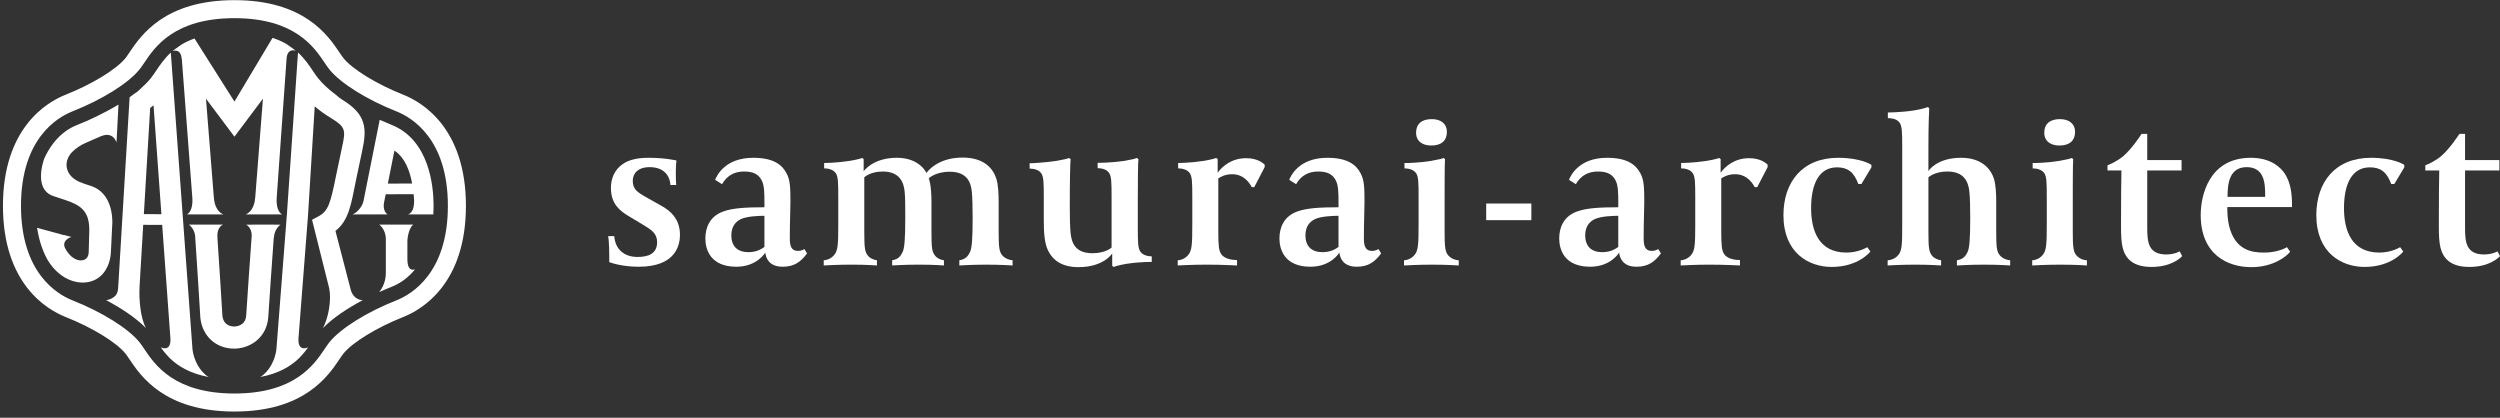<svg width="395" height="66" viewBox="0 0 395 66" fill="none" xmlns="http://www.w3.org/2000/svg">
<rect x="0" y="0" width="395" height="66" fill="#333333" stroke="none"/>
<path d="M100.931 42.144C98.597 42.144 96.889 41.651 96.264 41.42V40.598C96.264 38.264 96.098 37.314 96.098 37.314H97.053C97.219 39.417 98.631 40.598 100.733 40.598C102.245 40.598 103.823 40.204 103.823 38.264C103.823 36.887 102.936 36.329 101.752 35.604L99.354 34.159C97.908 33.307 96.526 32.189 96.526 29.694C96.526 28.183 97.118 26.738 98.498 25.85C99.483 25.194 100.896 24.931 102.441 24.931C105.137 24.931 106.878 25.358 106.878 25.358C106.878 25.358 106.779 26.081 106.779 27.329C106.779 28.774 106.845 29.233 106.845 29.233H105.925C105.893 28.248 105.3 26.409 102.639 26.409C100.767 26.409 99.977 27.427 99.977 28.576C99.977 29.923 100.797 30.416 101.883 31.04L104.152 32.321C105.17 32.879 107.436 34.063 107.436 37.083C107.436 38.759 106.747 42.144 100.931 42.144Z" fill="white"/>
<path d="M123.674 42.144C121.47 42.144 121.013 40.729 120.914 39.908C120.914 39.908 119.632 42.144 116.344 42.144C112.269 42.144 111.448 39.448 111.448 37.675C111.448 36.066 112.073 34.227 114.208 33.438C115.687 32.88 117.758 32.748 120.781 32.748V31.928C120.781 30.482 120.748 29.367 120.418 28.643C119.895 27.459 118.908 27.099 117.559 27.099C116.049 27.099 114.866 27.724 114.078 29.104L112.993 28.412C113.222 27.821 114.503 24.931 119.007 24.931C122.196 24.931 123.575 26.014 124.297 27.427C124.823 28.444 124.89 29.496 124.89 31.926C124.89 33.077 124.791 34.882 124.791 37.674C124.791 38.724 124.956 39.644 126.072 39.644C126.665 39.644 126.959 39.416 127.091 39.349L127.518 40.04C126.533 41.353 125.514 42.144 123.674 42.144ZM120.78 34.095C119.959 34.095 118.117 34.16 117.132 34.587C116.179 35.014 115.554 35.835 115.554 37.182C115.554 38.957 116.571 39.843 118.25 39.843C119.662 39.843 120.417 39.252 120.78 39.021V34.095Z" fill="white"/>
<path d="M155.813 41.815C153.514 41.815 151.575 41.945 151.575 41.945V41.124C152.594 40.961 152.954 40.437 153.249 39.844C153.544 39.253 153.678 37.872 153.678 34.555C153.678 32.815 153.645 31.238 153.546 30.286C153.416 28.906 152.857 27.133 150.062 27.133C147.763 27.133 146.744 28.183 146.744 28.183C146.744 28.183 147.171 29.104 147.171 31.862V36.592C147.171 39.221 147.27 39.745 147.697 40.335C148.024 40.796 148.617 41.059 149.143 41.123V41.943C149.143 41.943 147.565 41.814 145.199 41.814C142.767 41.814 140.961 41.943 140.961 41.943V41.123C141.979 40.96 142.307 40.435 142.604 39.843C142.899 39.252 143.032 37.84 143.032 34.52C143.032 32.782 143.032 31.204 142.932 30.251C142.801 28.905 142.209 27.098 139.481 27.098C137.477 27.098 136.557 28.017 136.557 28.017V36.59C136.557 39.219 136.654 39.744 137.082 40.334C137.409 40.794 138.034 41.057 138.56 41.121V41.942C138.56 41.942 136.852 41.812 134.519 41.812C132.316 41.812 130.149 41.942 130.149 41.942V41.121C130.543 41.121 131.265 40.924 131.792 40.299C132.384 39.613 132.448 38.626 132.448 35.507V31.072C132.448 28.806 132.416 27.887 132.054 27.361C131.561 26.637 130.509 26.605 130.214 26.605V25.751C130.214 25.751 132.12 25.751 134.223 25.423C135.635 25.194 136.226 24.962 136.226 24.962L136.457 25.127V27.064C136.457 27.064 137.869 24.929 141.714 24.929C145.33 24.929 146.381 27.327 146.381 27.327C146.381 27.327 147.959 24.896 152.068 24.896C155.386 24.896 156.865 26.505 157.424 28.245C157.721 29.166 157.787 30.677 157.787 31.826V36.589C157.787 39.151 157.886 39.776 158.378 40.366C158.673 40.727 159.265 41.056 159.99 41.121V41.942C159.99 41.942 158.213 41.815 155.813 41.815Z" fill="white"/>
<path d="M177.998 41.683C176.583 41.913 175.96 42.175 175.96 42.175L175.729 42.011V40.043C175.729 40.043 174.415 42.209 170.405 42.209C167.709 42.209 166.33 41.06 165.608 39.617C164.984 38.368 164.919 36.528 164.919 34.655V31.076C164.919 28.81 164.885 27.923 164.525 27.397C164.063 26.674 162.98 26.642 162.683 26.642V25.787C162.881 25.819 165.115 25.689 166.888 25.426C168.039 25.228 168.698 25.064 168.894 24.965L169.156 25.13C169.092 25.753 169.026 28.25 169.026 32.584C169.026 34.326 169.057 35.903 169.156 36.853C169.321 38.399 169.913 40.008 172.606 40.008C174.677 40.008 175.63 39.121 175.63 39.121V31.007C175.63 28.741 175.597 27.853 175.237 27.329C174.776 26.605 173.724 26.573 173.429 26.573V25.719C173.626 25.751 175.863 25.687 177.636 25.424C178.787 25.227 179.411 25.063 179.608 24.964L179.87 25.128C179.805 25.751 179.773 27.952 179.773 31.598V36.033C179.773 38.299 179.805 39.219 180.167 39.744C180.661 40.467 181.68 40.501 181.975 40.501V41.387C181.975 41.387 180.101 41.353 177.998 41.683Z" fill="white"/>
<path d="M198.176 29.563H197.782C197.619 29.3 196.763 27.526 194.693 27.526C193.509 27.526 192.82 27.987 192.491 28.183V36.59C192.491 38.858 192.589 39.615 192.951 40.138C193.444 40.925 194.725 41.09 195.449 41.09V41.943C195.449 41.943 193.051 41.814 190.618 41.814C188.383 41.814 186.082 41.943 186.082 41.943V41.123C186.476 41.123 187.2 40.925 187.726 40.3C188.317 39.615 188.383 38.659 188.383 35.541V31.072C188.383 28.806 188.349 27.887 187.989 27.361C187.496 26.637 186.444 26.605 186.147 26.605V25.751C186.147 25.751 188.056 25.751 190.157 25.423C191.57 25.194 192.162 24.962 192.162 24.962L192.391 25.127V27.294C193.148 26.244 194.625 24.994 196.894 24.994C198.799 24.994 199.621 25.849 199.818 26.013V26.408L198.176 29.563Z" fill="white"/>
<path d="M214.377 42.144C212.175 42.144 211.716 40.729 211.617 39.908C211.617 39.908 210.335 42.144 207.05 42.144C202.974 42.144 202.151 39.448 202.151 37.675C202.151 36.066 202.777 34.227 204.911 33.438C206.391 32.88 208.462 32.748 211.485 32.748V31.928C211.485 30.482 211.453 29.367 211.123 28.643C210.598 27.459 209.61 27.099 208.265 27.099C206.754 27.099 205.568 27.724 204.782 29.104L203.696 28.412C203.927 27.821 205.21 24.931 209.709 24.931C212.898 24.931 214.278 26.014 215.002 27.427C215.528 28.444 215.592 29.496 215.592 31.926C215.592 33.077 215.495 34.882 215.495 37.674C215.495 38.724 215.658 39.644 216.775 39.644C217.37 39.644 217.663 39.416 217.794 39.349L218.221 40.04C217.237 41.353 216.219 42.144 214.377 42.144ZM211.485 34.095C210.664 34.095 208.824 34.16 207.838 34.587C206.885 35.014 206.26 35.835 206.26 37.182C206.26 38.957 207.279 39.843 208.956 39.843C210.369 39.843 211.124 39.252 211.485 39.021V34.095Z" fill="white"/>
<path d="M226.273 41.815C223.974 41.815 221.836 41.945 221.836 41.945V41.124C222.23 41.124 222.954 40.926 223.481 40.302C224.073 39.616 224.138 38.628 224.138 35.51V31.075C224.138 28.809 224.108 27.889 223.743 27.363C223.25 26.64 222.202 26.608 221.906 26.608V25.754C222.103 25.787 224.304 25.722 226.078 25.426C227.228 25.228 227.886 25.064 228.083 24.965L228.312 25.13C228.247 25.753 228.247 30.417 228.247 31.797V36.592C228.247 39.086 228.344 39.811 228.837 40.368C229.166 40.764 229.792 41.092 230.482 41.124V41.945C230.482 41.945 228.74 41.815 226.273 41.815ZM226.144 22.993C224.763 22.993 223.743 22.338 223.743 20.956C223.743 19.643 224.567 18.822 226.208 18.822C227.589 18.822 228.609 19.48 228.609 20.858C228.609 22.172 227.788 22.993 226.144 22.993Z" fill="white"/>
<path d="M234.819 34.786V32.157H241.953V34.786H234.819Z" fill="white"/>
<path d="M258.578 42.144C256.378 42.144 255.918 40.729 255.821 39.908C255.821 39.908 254.538 42.144 251.252 42.144C247.176 42.144 246.355 39.448 246.355 37.675C246.355 36.066 246.979 34.227 249.114 33.438C250.593 32.88 252.666 32.748 255.687 32.748V31.928C255.687 30.482 255.655 29.367 255.326 28.643C254.801 27.459 253.814 27.099 252.468 27.099C250.957 27.099 249.771 27.724 248.981 29.104L247.899 28.412C248.13 27.821 249.413 24.931 253.911 24.931C257.1 24.931 258.48 26.014 259.205 27.427C259.731 28.444 259.796 29.496 259.796 31.926C259.796 33.077 259.699 34.882 259.699 37.674C259.699 38.724 259.862 39.644 260.979 39.644C261.571 39.644 261.866 39.416 261.998 39.349L262.425 40.04C261.44 41.353 260.423 42.144 258.578 42.144ZM255.687 34.095C254.866 34.095 253.026 34.16 252.042 34.587C251.087 35.014 250.462 35.835 250.462 37.182C250.462 38.957 251.481 39.843 253.158 39.843C254.571 39.843 255.327 39.252 255.687 39.021V34.095Z" fill="white"/>
<path d="M277.643 29.563H277.247C277.082 29.3 276.23 27.526 274.157 27.526C272.974 27.526 272.284 27.987 271.958 28.183V36.59C271.958 38.858 272.056 39.615 272.416 40.138C272.909 40.925 274.189 41.09 274.913 41.09V41.943C274.913 41.943 272.516 41.814 270.083 41.814C267.85 41.814 265.549 41.943 265.549 41.943V41.123C265.941 41.123 266.666 40.925 267.193 40.3C267.784 39.615 267.85 38.659 267.85 35.541V31.072C267.85 28.806 267.819 27.887 267.456 27.361C266.963 26.637 265.911 26.605 265.616 26.605V25.751C265.616 25.751 267.521 25.751 269.626 25.423C271.04 25.194 271.628 24.962 271.628 24.962L271.859 25.127V27.294C272.617 26.244 274.092 24.994 276.359 24.994C278.265 24.994 279.087 25.849 279.285 26.013V26.408L277.643 29.563Z" fill="white"/>
<path d="M294.108 29.069H293.614C292.892 27.131 291.905 26.441 290.231 26.441C287.471 26.441 286.155 28.97 286.155 32.879C286.155 36.458 287.372 39.907 291.742 39.907C293.681 39.907 295.028 39.055 295.028 39.055L295.521 39.744C295.521 39.744 293.681 42.174 289.408 42.174C285.761 42.174 281.783 39.941 281.783 33.996C281.783 28.807 284.74 24.931 290.427 24.931C294.074 24.931 295.685 26.048 295.685 26.048V26.441L294.108 29.069Z" fill="white"/>
<path d="M313.43 41.815C311.132 41.815 309.193 41.945 309.193 41.945V41.124C310.211 40.961 310.571 40.437 310.866 39.844C311.164 39.253 311.295 37.841 311.295 34.522C311.295 32.783 311.264 31.239 311.164 30.286C311 28.775 310.375 27.099 307.682 27.099C305.643 27.099 304.691 28.019 304.691 28.019V36.592C304.691 39.221 304.788 39.745 305.217 40.335C305.545 40.796 306.169 41.059 306.695 41.123V41.943C306.695 41.943 304.887 41.814 302.621 41.814C300.32 41.814 298.248 41.943 298.248 41.943V41.123C298.643 41.123 299.396 40.925 299.926 40.3C300.516 39.615 300.55 38.627 300.55 35.508V23.125C300.55 20.859 300.516 19.938 300.156 19.414C299.695 18.724 298.775 18.69 298.282 18.658V17.771C298.282 17.771 300.351 17.771 302.455 17.442C303.868 17.213 304.59 16.918 304.59 16.918L304.821 17.081C304.788 17.673 304.689 19.643 304.689 23.485V27.032C304.689 27.032 305.936 24.931 309.847 24.931C312.937 24.931 314.482 26.507 315.042 28.248C315.337 29.169 315.402 30.712 315.402 31.862V36.592C315.402 39.154 315.5 39.779 315.994 40.368C316.289 40.73 316.883 41.059 317.606 41.124V41.945C317.606 41.945 315.928 41.815 313.43 41.815Z" fill="white"/>
<path d="M325.528 41.815C323.226 41.815 321.09 41.945 321.09 41.945V41.124C321.483 41.124 322.207 40.926 322.735 40.302C323.326 39.616 323.392 38.628 323.392 35.51V31.075C323.392 28.809 323.36 27.889 322.999 27.363C322.505 26.64 321.456 26.608 321.158 26.608V25.754C321.357 25.787 323.557 25.722 325.332 25.426C326.479 25.228 327.137 25.064 327.335 24.965L327.564 25.13C327.498 25.753 327.498 30.417 327.498 31.797V36.592C327.498 39.086 327.596 39.811 328.089 40.368C328.418 40.764 329.044 41.092 329.733 41.124V41.945C329.73 41.943 327.99 41.815 325.528 41.815ZM325.395 22.993C324.014 22.993 322.996 22.338 322.996 20.956C322.996 19.643 323.819 18.822 325.461 18.822C326.839 18.822 327.858 19.48 327.858 20.858C327.86 22.172 327.037 22.993 325.395 22.993Z" fill="white"/>
<path d="M339.953 42.174C337.026 42.174 335.845 40.894 335.384 39.153C335.186 38.332 335.122 37.347 335.122 35.704C335.122 30.612 335.156 28.575 335.188 26.934H332.984V26.113C333.284 26.014 334.529 25.49 335.516 24.636C336.865 23.453 338.081 21.581 338.376 21.155H339.263V25.292H344.686V26.935H339.263V36.034C339.263 38.3 339.461 40.206 342.289 40.206C343.569 40.206 344.391 39.712 344.391 39.712L344.785 40.469C344.421 40.861 342.943 42.174 339.953 42.174Z" fill="white"/>
<path d="M351.916 32.716V32.88C351.916 33.832 351.982 34.721 352.178 35.605C353.098 39.548 355.794 39.908 357.7 39.908C359.54 39.908 360.758 39.385 361.349 39.057L361.842 39.78C361.284 40.469 359.245 42.209 355.697 42.209C351.982 42.209 347.713 40.239 347.713 33.965C347.713 30.877 349.024 24.932 355.631 24.932C358.819 24.932 360.361 26.476 361.019 27.461C361.975 28.972 362.138 30.713 362.138 32.52V32.718H351.916V32.716ZM357.897 30.779C357.897 28.972 357.768 26.409 354.973 26.409C352.213 26.409 351.95 29.069 351.95 31.105H357.896V30.779H357.897Z" fill="white"/>
<path d="M378.305 29.069H377.812C377.091 27.131 376.101 26.441 374.426 26.441C371.667 26.441 370.35 28.97 370.35 32.879C370.35 36.458 371.567 39.907 375.938 39.907C377.88 39.907 379.223 39.055 379.223 39.055L379.716 39.744C379.716 39.744 377.88 42.174 373.604 42.174C369.958 42.174 365.98 39.941 365.98 33.996C365.98 28.807 368.937 24.931 374.625 24.931C378.27 24.931 379.88 26.048 379.88 26.048V26.441L378.305 29.069Z" fill="white"/>
<path d="M390.167 42.174C387.243 42.174 386.06 40.894 385.601 39.153C385.402 38.332 385.336 37.347 385.336 35.704C385.336 30.612 385.37 28.575 385.403 26.934H383.201V26.113C383.498 26.014 384.746 25.49 385.733 24.636C387.079 23.453 388.297 21.581 388.59 21.155H389.478V25.292H394.901V26.935H389.478V36.034C389.478 38.3 389.678 40.206 392.503 40.206C393.786 40.206 394.607 39.712 394.607 39.712L395.001 40.469C394.637 40.861 393.16 42.174 390.167 42.174Z" fill="white"/>
<path d="M37.043 65.022C26.008 65.022 22.255 59.437 20.449 56.754C20.207 56.395 20 56.083 19.83 55.87C18.417 54.107 14.537 51.732 10.393 50.096C7.406 48.915 0.468 44.844 0.468 32.524C0.468 20.205 7.406 16.132 10.393 14.954C14.537 13.315 18.417 10.939 19.83 9.175C20 8.964 20.207 8.652 20.449 8.293C22.255 5.609 26.01 0.024 37.043 0.024C48.076 0.024 51.832 5.609 53.637 8.293C53.878 8.652 54.088 8.964 54.258 9.175C55.669 10.939 59.548 13.315 63.693 14.954C66.677 16.132 73.615 20.204 73.615 32.524C73.615 44.842 66.676 48.915 63.693 50.096C59.549 51.733 55.669 54.108 54.255 55.873C54.088 56.082 53.878 56.395 53.637 56.754C51.832 59.438 48.076 65.022 37.043 65.022ZM37.043 2.871C27.528 2.871 24.462 7.432 22.816 9.882C22.538 10.294 22.298 10.651 22.055 10.955C20.311 13.133 16.146 15.744 11.44 17.601C8.998 18.568 3.317 21.952 3.317 32.524C3.317 43.096 8.998 46.481 11.438 47.449C16.142 49.307 20.309 51.914 22.054 54.094C22.298 54.397 22.537 54.754 22.814 55.167C24.461 57.616 27.527 62.175 37.042 62.175C46.556 62.175 49.623 57.616 51.269 55.167C51.548 54.754 51.787 54.397 52.029 54.094C53.775 51.914 57.94 49.307 62.644 47.449C65.086 46.482 70.765 43.096 70.765 32.524C70.765 21.952 65.088 18.568 62.645 17.601C57.942 15.744 53.776 13.134 52.031 10.955C51.788 10.651 51.549 10.294 51.271 9.882C49.623 7.432 46.558 2.871 37.043 2.871ZM55.406 45.735C55.398 45.695 55.385 45.656 55.374 45.618L53.001 36.486C55.137 34.814 55.48 32.255 56.274 28.34C56.44 27.526 57.022 24.773 57.235 23.784C57.996 20.276 57.871 18.074 54.107 15.772C53.719 15.534 53.406 15.286 53.145 15.036C52 14.186 51.002 13.289 50.266 12.367C49.962 11.989 49.688 11.579 49.394 11.144C48.813 10.277 48.121 9.253 47.085 8.296L45.334 33.799L43.67 55.211C43.486 56.825 42.541 58.718 41.118 59.569C44.043 59.019 45.898 57.882 47.198 56.645C48.096 55.759 48.671 54.897 48.671 54.897C47.49 55.346 47.076 54.598 47.16 53.458L47.159 53.46L48.669 34.009L49.727 16.797C50.371 17.367 51.201 17.984 52.33 18.674C54.56 20.035 54.633 20.54 54.085 23.064C53.867 24.068 53.283 26.835 53.115 27.664C52.23 32.028 51.904 33.324 50.351 34.163L49.304 34.729L52.017 45.568C52.398 47.437 51.875 50.276 51.03 51.828C51.03 51.828 51.044 51.816 51.067 51.797C52.646 50.2 54.919 48.7 57.272 47.449L57.311 47.424C57.31 47.424 55.855 47.473 55.406 45.735ZM30.415 55.215L26.988 8.307C25.958 9.26 25.271 10.28 24.69 11.142C24.399 11.578 24.122 11.988 23.82 12.365C23.392 12.898 22.875 13.424 22.298 13.936C21.989 14.268 21.646 14.557 21.279 14.773C21.02 14.973 20.753 15.169 20.48 15.366L18.665 45.529C18.654 45.592 18.644 45.659 18.637 45.734C18.52 47.254 16.775 47.423 16.775 47.423L16.812 47.445C19.167 48.698 21.442 50.198 23.021 51.796C23.044 51.816 23.056 51.827 23.056 51.827C22.178 50.213 21.943 47.26 22.049 45.343C22.05 45.311 22.05 45.282 22.05 45.251L22.628 35.522L25.626 35.53L26.924 53.458C27.008 54.598 26.593 55.346 25.414 54.897C25.414 54.897 25.99 55.762 26.889 56.648C28.189 57.885 30.045 59.017 32.965 59.569C31.544 58.717 30.6 56.83 30.415 55.215ZM22.729 33.832L23.727 17.074L24.256 16.633L25.502 33.842L22.729 33.832ZM43.248 37.642C43.266 37.591 43.279 37.533 43.284 37.471C43.366 36.166 44.302 35.498 44.302 35.498H43.401C43.401 35.494 43.401 35.49 43.401 35.486H39.895C39.895 35.49 39.895 35.494 39.895 35.498H38.889C39.573 35.871 39.745 36.627 39.778 37.133C39.521 40.697 39.031 47.616 38.9 49.825C38.805 51.465 37.335 51.581 37.042 51.587C36.642 51.593 35.32 51.5 35.142 49.897C35.032 47.854 34.603 41.345 34.355 37.628C34.364 37.624 34.372 37.62 34.372 37.62C34.372 37.62 34.101 36.066 35.23 35.487H29.858C29.945 35.556 30.638 36.108 30.819 37.139C31.054 40.673 31.538 47.976 31.651 50.13L31.658 50.212C31.948 53.098 34.129 55.083 36.985 55.083C37.028 55.083 37.071 55.083 37.114 55.083C39.594 55.03 42.203 53.279 42.392 50.029C42.517 47.886 42.988 41.276 43.248 37.642ZM64.368 40.957V38.03C64.368 38.03 64.435 36.237 65.282 35.486H64.368H60.962H59.914C59.914 35.486 60.962 36.208 60.962 37.788V43.27C60.954 43.683 60.849 45.013 59.914 46.148C60.297 45.968 60.635 45.826 60.962 45.691V45.694C61.25 45.57 61.534 45.454 61.813 45.343C63.079 44.845 64.105 44.122 64.942 43.27C65.164 43.039 65.348 42.832 65.457 42.701C65.495 42.654 65.532 42.607 65.572 42.558C64.567 42.861 64.368 41.86 64.368 40.957ZM13.088 44.645C13.171 44.645 13.255 44.642 13.337 44.638C15.871 44.511 17.402 42.427 17.524 39.79C17.599 38.15 17.681 36.531 17.75 35.184C17.763 32.058 16.41 30.057 14.45 29.41L13.322 29.031C13.248 28.994 13.138 28.951 12.988 28.902C10.421 28.058 9.797 25.739 11.365 24.047C11.962 23.453 12.676 22.948 13.511 22.588C14.26 22.264 15.067 21.911 15.859 21.557C15.909 21.545 15.963 21.528 16.026 21.502C17.792 20.784 18.342 22.283 18.41 22.503L18.718 16.524C17.606 17.198 16.435 17.825 15.278 18.383C14.354 18.839 13.301 19.315 12.148 19.761C12.002 19.818 11.859 19.88 11.717 19.945C11.377 20.104 11.063 20.28 10.759 20.471C10.709 20.503 10.66 20.535 10.61 20.568C10.543 20.611 10.479 20.656 10.415 20.702C8.909 21.774 7.763 23.334 6.986 25.056C6.07 27.821 6.297 30.274 8.424 30.977L10.25 31.58C12.758 32.41 14.189 33.348 14.104 36.563C14.102 36.579 14.104 36.593 14.104 36.613C14.069 37.624 14.04 38.702 14.019 39.776C14.004 40.62 13.594 41.103 12.867 41.138C12.84 41.142 12.814 41.142 12.786 41.142C12.062 41.142 11.207 40.701 10.498 39.58C10.468 39.527 10.436 39.467 10.389 39.392C9.501 37.977 11.281 37.436 11.281 37.436L10.117 37.125L10.111 37.152L5.851 35.992V35.996C5.853 36.006 5.856 36.014 5.857 36.026C6.11 37.597 6.582 39.343 7.441 40.933C8.919 43.472 11.1 44.646 13.088 44.645ZM57.424 31.804C57.42 31.805 57.417 31.807 57.417 31.807C57.245 32.669 56.344 33.672 55.694 33.874H61.222C61.165 33.837 60.475 33.37 60.657 32.11L60.94 30.694L65.355 30.68C65.387 31.003 65.41 31.325 65.43 31.641L65.429 31.645C65.445 32.597 65.278 33.545 64.504 33.872H68.467C68.496 33.366 68.507 32.91 68.507 32.523C68.507 29.463 67.855 22.089 61.814 19.702C61.234 19.472 60.628 19.215 60.013 18.939L59.992 18.932L57.424 31.804ZM62.318 23.798C62.367 23.832 62.414 23.865 62.461 23.897C63.95 24.942 64.73 26.904 65.12 28.997L61.277 29.009L62.318 23.798ZM28.707 9.267C28.716 9.365 28.73 9.445 28.743 9.516L30.398 31.367C30.394 31.371 30.39 31.374 30.39 31.374C30.474 32.445 30.188 33.541 29.544 33.875H29.549V33.872H35.299C35.243 33.857 33.964 33.462 33.796 31.247C33.793 31.221 33.789 31.199 33.786 31.174L32.545 15.594L37.043 21.592L41.543 15.594L40.34 31.043C40.329 31.107 40.319 31.175 40.315 31.249C40.151 33.405 38.936 33.836 38.819 33.874H44.563C43.92 33.538 43.639 32.444 43.721 31.377C43.721 31.377 43.717 31.374 43.71 31.37L45.286 9.164C45.464 7.516 46.733 8.017 46.733 8.017C46.733 8.017 46.015 7.466 45.433 7.075L45.435 7.057C44.76 6.649 43.977 6.282 43.061 5.98L37.044 16.049L30.73 6.079C29.9 6.375 29.185 6.726 28.562 7.112V7.122C28.027 7.48 27.377 7.975 27.274 8.054C27.268 8.058 27.262 8.063 27.257 8.067C27.303 8.049 28.555 7.584 28.707 9.267Z" fill="white"/>
</svg>
